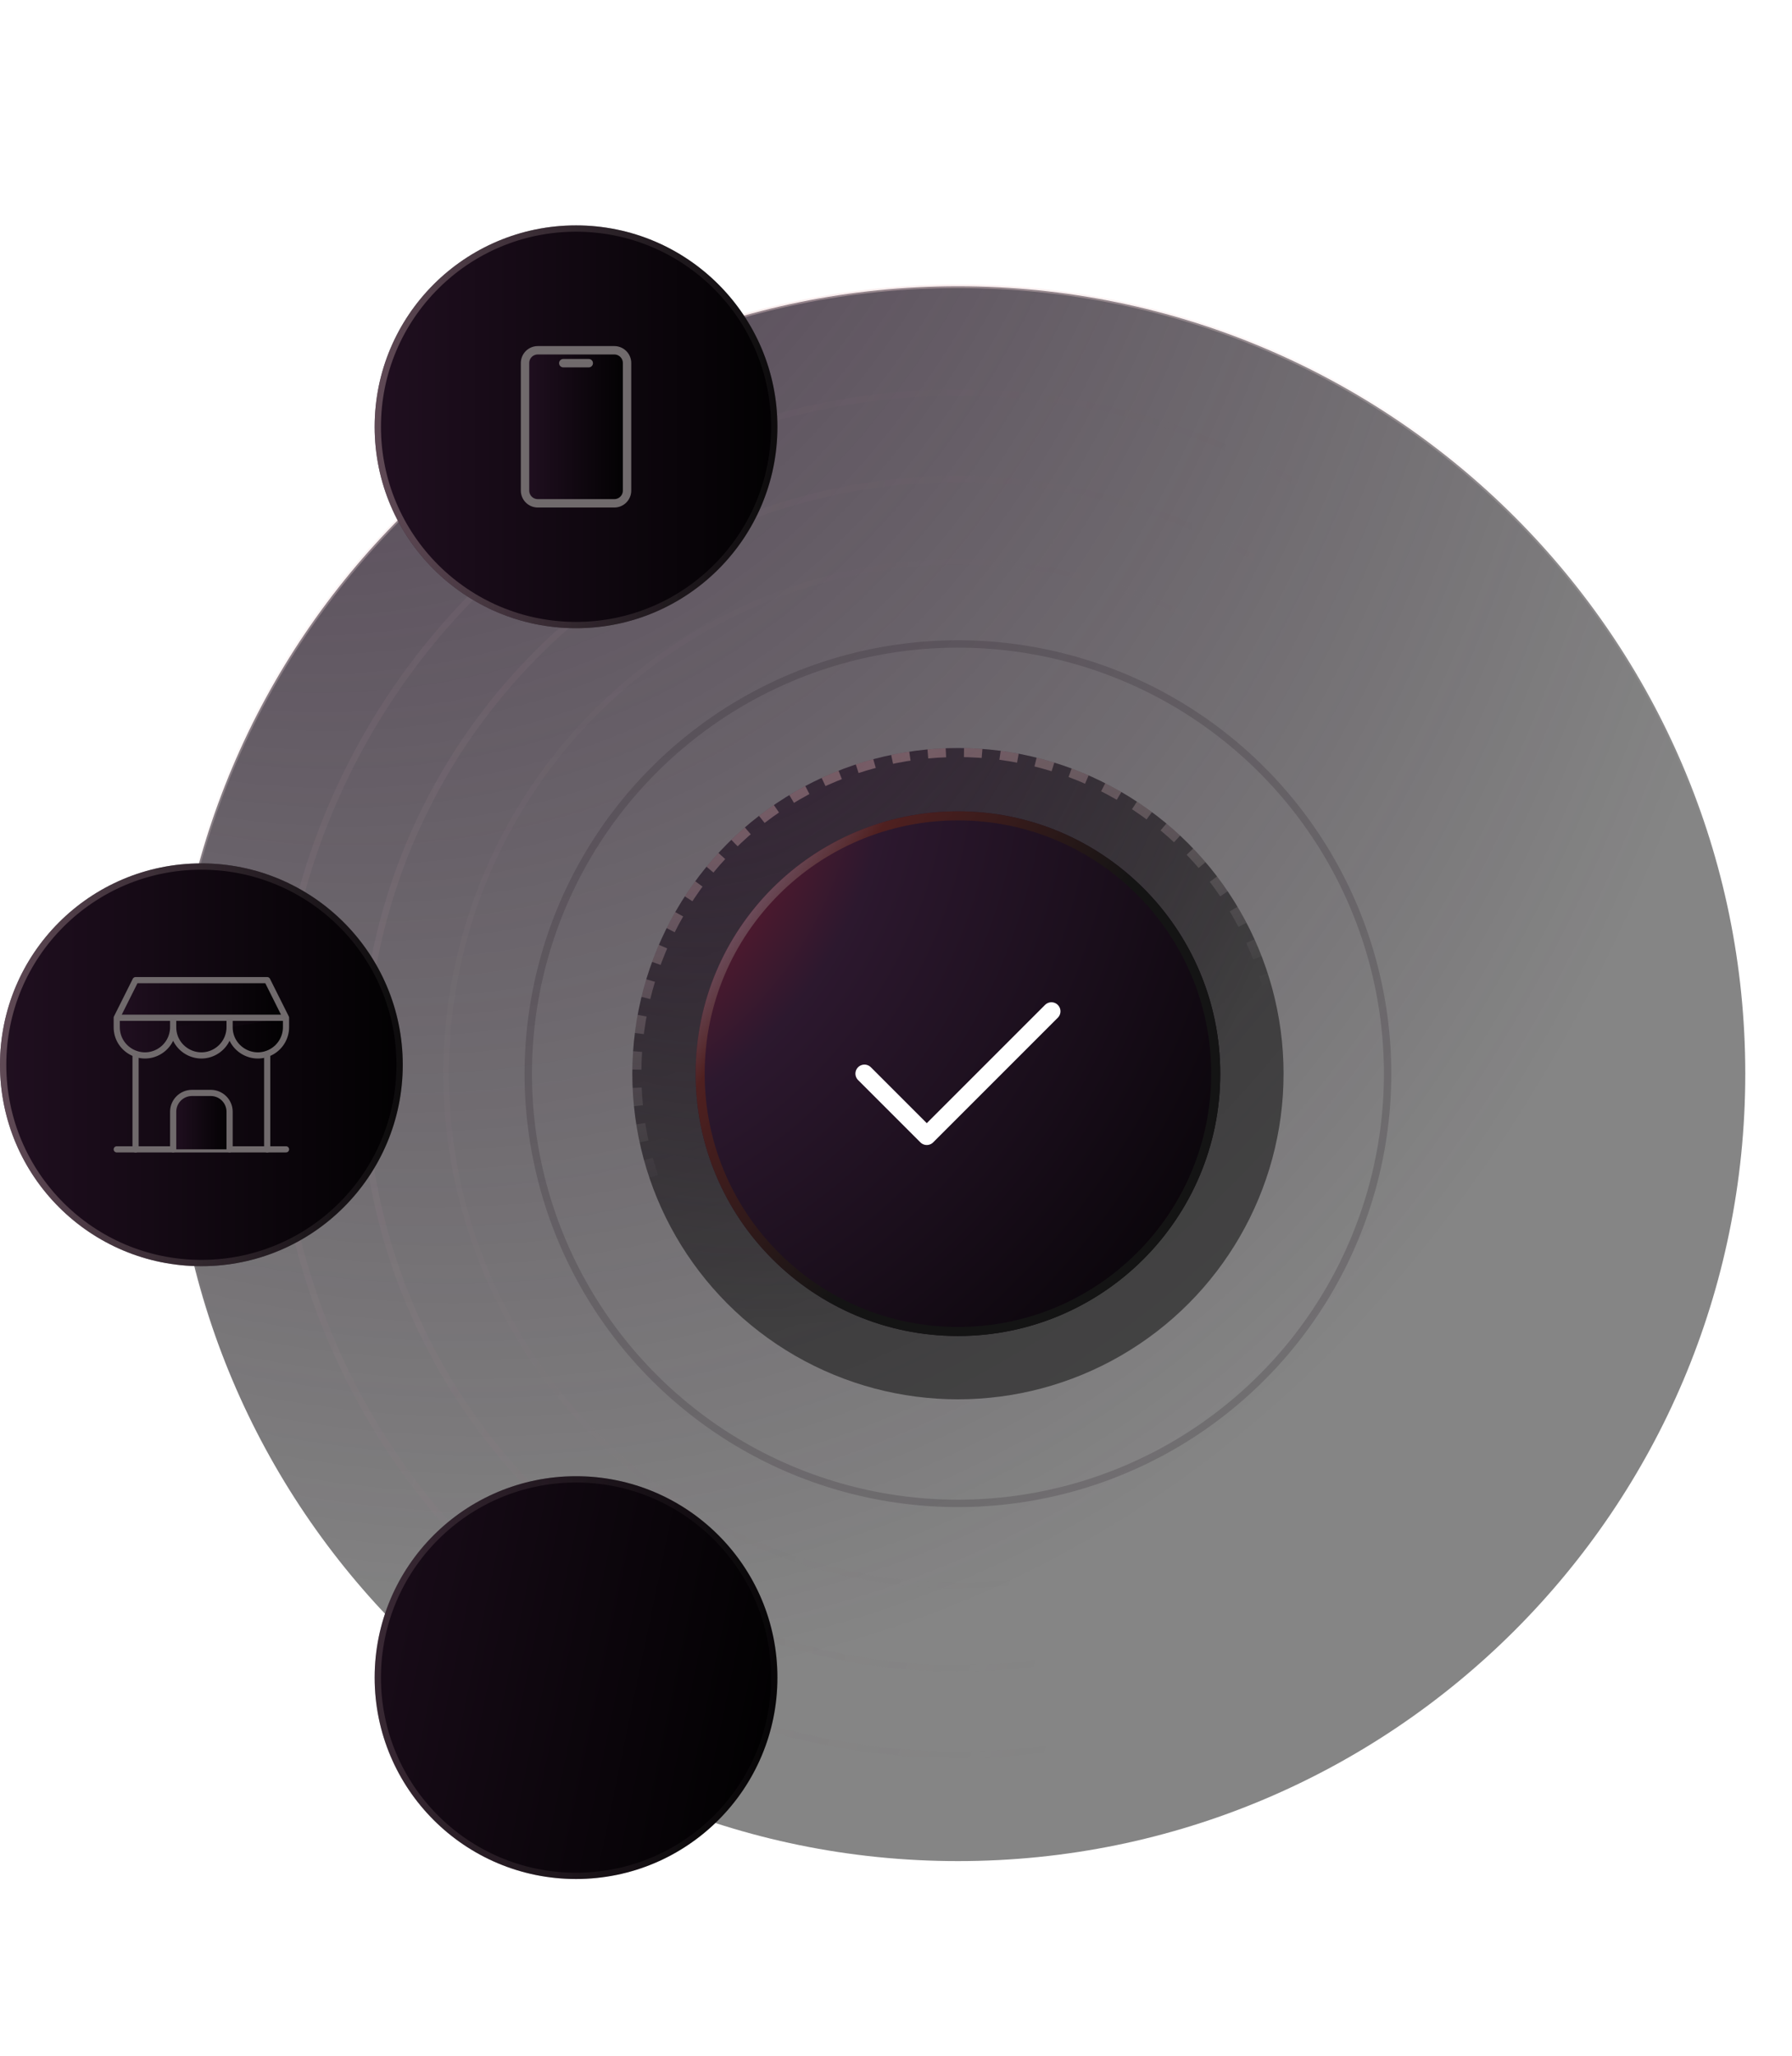 <svg width="326" height="374" viewBox="0 0 326 374" fill="none" xmlns="http://www.w3.org/2000/svg">
<g filter="url(#filter0_b_9911_8979)">
<path d="M317.5 195.302C317.5 274.407 253.373 338.535 174.268 338.535C95.162 338.535 31.035 274.407 31.035 195.302C31.035 116.197 95.162 52.07 174.268 52.07C253.373 52.07 317.5 116.197 317.5 195.302Z" fill="url(#paint0_radial_9911_8979)" fill-opacity="0.8" stroke="url(#paint1_radial_9911_8979)" stroke-width="0.658"/>
</g>
<g filter="url(#filter1_b_9911_8979)">
<circle cx="174.268" cy="195.302" r="59.237" fill="url(#paint2_radial_9911_8979)" fill-opacity="0.8"/>
<circle cx="174.268" cy="195.302" r="58.414" stroke="url(#paint3_radial_9911_8979)" stroke-width="1.645" stroke-dasharray="3.29 3.29"/>
</g>
<g filter="url(#filter2_b_9911_8979)">
<circle cx="174.268" cy="195.302" r="47.718" fill="url(#paint4_radial_9911_8979)"/>
<circle cx="174.268" cy="195.302" r="46.896" stroke="url(#paint5_linear_9911_8979)" stroke-width="1.645"/>
</g>
<path d="M157.262 195.295L168.6 206.633L191.275 183.958" stroke="white" stroke-width="3.291" stroke-linecap="round" stroke-linejoin="round"/>
<circle opacity="0.2" cx="174.268" cy="195.302" r="78.164" transform="rotate(-75 174.268 195.302)" stroke="#251924" stroke-width="1.343"/>
<circle opacity="0.1" cx="174.268" cy="195.302" r="93.103" transform="rotate(15 174.268 195.302)" stroke="url(#paint6_linear_9911_8979)" stroke-opacity="0.8" stroke-width="1.004"/>
<circle opacity="0.2" cx="174.268" cy="195.302" r="108.186" transform="rotate(15 174.268 195.302)" stroke="url(#paint7_linear_9911_8979)" stroke-opacity="0.8" stroke-width="1.167"/>
<circle opacity="0.2" cx="174.268" cy="195.302" r="123.889" transform="rotate(15 174.268 195.302)" stroke="url(#paint8_linear_9911_8979)" stroke-opacity="0.8" stroke-width="1.167"/>
<circle cx="36.635" cy="193.686" r="36.635" fill="url(#paint9_linear_9911_8979)"/>
<circle cx="36.635" cy="193.686" r="36.062" stroke="url(#paint10_linear_9911_8979)" stroke-opacity="0.6" stroke-width="1.145"/>
<path d="M21.237 209.068H52.032H21.237Z" fill="url(#paint11_linear_9911_8979)"/>
<path d="M21.237 209.068H52.032" stroke="#706A6C" stroke-width="1.123" stroke-linecap="round" stroke-linejoin="round"/>
<path d="M21.237 185.133V186.844C21.237 190.795 25.514 193.264 28.936 191.289C30.524 190.372 31.502 188.678 31.502 186.844V185.133M31.502 186.844C31.502 190.795 35.779 193.264 39.201 191.289C40.789 190.372 41.767 188.678 41.767 186.844V185.133M41.767 186.844C41.767 190.795 46.044 193.264 49.465 191.289C51.053 190.372 52.032 188.678 52.032 186.844V185.133H21.237L24.659 178.29H48.61L52.032 185.133" fill="url(#paint12_linear_9911_8979)"/>
<path d="M21.237 185.133V186.844C21.237 190.795 25.514 193.264 28.936 191.289C30.524 190.372 31.502 188.678 31.502 186.844M21.237 185.133H52.032M21.237 185.133L24.659 178.29H48.61L52.032 185.133M31.502 186.844V185.133M31.502 186.844C31.502 190.795 35.779 193.264 39.201 191.289C40.789 190.372 41.767 188.678 41.767 186.844M41.767 186.844V185.133M41.767 186.844C41.767 190.795 46.044 193.264 49.465 191.289C51.053 190.372 52.032 188.678 52.032 186.844V185.133" stroke="#706A6C" stroke-width="1.123" stroke-linecap="round" stroke-linejoin="round"/>
<path d="M24.661 209.082V191.717V209.082Z" fill="url(#paint13_linear_9911_8979)"/>
<path d="M24.661 209.082V191.717" stroke="#706A6C" stroke-width="1.123" stroke-linecap="round" stroke-linejoin="round"/>
<path d="M48.61 209.082V191.717V209.082Z" fill="url(#paint14_linear_9911_8979)"/>
<path d="M48.61 209.082V191.717" stroke="#706A6C" stroke-width="1.123" stroke-linecap="round" stroke-linejoin="round"/>
<path d="M31.502 209.069V202.226C31.502 200.336 33.034 198.804 34.924 198.804H38.345C40.235 198.804 41.767 200.336 41.767 202.226V209.069" fill="url(#paint15_linear_9911_8979)"/>
<path d="M31.502 209.069V202.226C31.502 200.336 33.034 198.804 34.924 198.804H38.345C40.235 198.804 41.767 200.336 41.767 202.226V209.069" stroke="#706A6C" stroke-width="1.123" stroke-linecap="round" stroke-linejoin="round"/>
<circle cx="104.793" cy="77.635" r="36.635" fill="url(#paint16_linear_9911_8979)"/>
<circle cx="104.793" cy="77.635" r="36.062" stroke="url(#paint17_linear_9911_8979)" stroke-opacity="0.6" stroke-width="1.145"/>
<path d="M95.513 66.035C95.513 64.754 96.551 63.715 97.833 63.715H111.753C113.034 63.715 114.073 64.754 114.073 66.035V89.235C114.073 90.516 113.034 91.555 111.753 91.555H97.833C96.551 91.555 95.513 90.516 95.513 89.235V66.035Z" fill="url(#paint18_linear_9911_8979)" stroke="#706A6C" stroke-width="1.526" stroke-linecap="round" stroke-linejoin="round"/>
<path d="M102.47 66.062H107.11H102.47Z" fill="url(#paint19_linear_9911_8979)"/>
<path d="M102.47 66.062H107.11" stroke="#706A6C" stroke-width="1.526" stroke-linecap="round" stroke-linejoin="round"/>
<circle cx="104.793" cy="305.159" r="36.635" fill="url(#paint20_linear_9911_8979)"/>
<circle cx="104.793" cy="305.159" r="36.062" stroke="url(#paint21_linear_9911_8979)" stroke-opacity="0.29" stroke-width="1.145"/>
<defs>
<filter id="filter0_b_9911_8979" x="28.488" y="49.523" width="291.56" height="291.559" filterUnits="userSpaceOnUse" color-interpolation-filters="sRGB">
<feFlood flood-opacity="0" result="BackgroundImageFix"/>
<feGaussianBlur in="BackgroundImageFix" stdDeviation="1.109"/>
<feComposite in2="SourceAlpha" operator="in" result="effect1_backgroundBlur_9911_8979"/>
<feBlend mode="normal" in="SourceGraphic" in2="effect1_backgroundBlur_9911_8979" result="shape"/>
</filter>
<filter id="filter1_b_9911_8979" x="-121.916" y="-100.881" width="592.367" height="592.367" filterUnits="userSpaceOnUse" color-interpolation-filters="sRGB">
<feFlood flood-opacity="0" result="BackgroundImageFix"/>
<feGaussianBlur in="BackgroundImageFix" stdDeviation="118.473"/>
<feComposite in2="SourceAlpha" operator="in" result="effect1_backgroundBlur_9911_8979"/>
<feBlend mode="normal" in="SourceGraphic" in2="effect1_backgroundBlur_9911_8979" result="shape"/>
</filter>
<filter id="filter2_b_9911_8979" x="-110.397" y="-89.363" width="569.33" height="569.33" filterUnits="userSpaceOnUse" color-interpolation-filters="sRGB">
<feFlood flood-opacity="0" result="BackgroundImageFix"/>
<feGaussianBlur in="BackgroundImageFix" stdDeviation="118.473"/>
<feComposite in2="SourceAlpha" operator="in" result="effect1_backgroundBlur_9911_8979"/>
<feBlend mode="normal" in="SourceGraphic" in2="effect1_backgroundBlur_9911_8979" result="shape"/>
</filter>
<radialGradient id="paint0_radial_9911_8979" cx="0" cy="0" r="1" gradientUnits="userSpaceOnUse" gradientTransform="translate(-5.473 -181.981) rotate(69.903) scale(613.833 388.179)">
<stop stop-color="#CE0D10"/>
<stop offset="0.048" stop-color="#C60E13"/>
<stop offset="0.195" stop-color="#6F1B2D"/>
<stop offset="0.345" stop-color="#2C182E"/>
<stop offset="0.825" stop-opacity="0.6"/>
</radialGradient>
<radialGradient id="paint1_radial_9911_8979" cx="0" cy="0" r="1" gradientUnits="userSpaceOnUse" gradientTransform="translate(-97.46 -473.514) rotate(73.104) scale(733.66 1186.07)">
<stop offset="0.045" stop-color="#D00507"/>
<stop offset="0.265" stop-color="#E2282A"/>
<stop offset="0.405" stop-color="#DE6568"/>
<stop offset="0.715" stop-color="#E6BDBF" stop-opacity="0.5"/>
<stop offset="1" stop-color="white" stop-opacity="0"/>
</radialGradient>
<radialGradient id="paint2_radial_9911_8979" cx="0" cy="0" r="1" gradientUnits="userSpaceOnUse" gradientTransform="translate(100.103 39.627) rotate(69.903) scale(253.281 160.171)">
<stop stop-color="#CE0D10"/>
<stop offset="0.048" stop-color="#C60E13"/>
<stop offset="0.195" stop-color="#6F1B2D"/>
<stop offset="0.345" stop-color="#2C182E"/>
<stop offset="0.825" stop-opacity="0.6"/>
</radialGradient>
<radialGradient id="paint3_radial_9911_8979" cx="0" cy="0" r="1" gradientUnits="userSpaceOnUse" gradientTransform="translate(62.147 -80.666) rotate(73.104) scale(302.724 489.396)">
<stop offset="0.045" stop-color="#D00507"/>
<stop offset="0.265" stop-color="#E2282A"/>
<stop offset="0.405" stop-color="#DE6568"/>
<stop offset="0.715" stop-color="#DA989B" stop-opacity="0.5"/>
<stop offset="1" stop-color="white" stop-opacity="0"/>
</radialGradient>
<radialGradient id="paint4_radial_9911_8979" cx="0" cy="0" r="1" gradientUnits="userSpaceOnUse" gradientTransform="translate(87.653 135.47) rotate(39.946) scale(216.208 216.208)">
<stop stop-color="#CE0D10"/>
<stop offset="0.048" stop-color="#C60E13"/>
<stop offset="0.195" stop-color="#6F1B2D"/>
<stop offset="0.345" stop-color="#2C182E"/>
<stop offset="0.825"/>
</radialGradient>
<linearGradient id="paint5_linear_9911_8979" x1="161.819" y1="118.921" x2="244.304" y2="177.867" gradientUnits="userSpaceOnUse">
<stop stop-color="#7E677F"/>
<stop offset="0.17" stop-color="#4F2020"/>
<stop offset="0.591" stop-color="#141414"/>
</linearGradient>
<linearGradient id="paint6_linear_9911_8979" x1="255.447" y1="213.108" x2="11.231" y2="223.496" gradientUnits="userSpaceOnUse">
<stop offset="0.189" stop-color="#5D3A47" stop-opacity="0"/>
<stop offset="1" stop-color="#E9C6D3"/>
</linearGradient>
<linearGradient id="paint7_linear_9911_8979" x1="268.598" y1="215.992" x2="-15.181" y2="228.063" gradientUnits="userSpaceOnUse">
<stop offset="0.189" stop-color="#5D3A47" stop-opacity="0"/>
<stop offset="1" stop-color="#E9C6D3"/>
</linearGradient>
<linearGradient id="paint8_linear_9911_8979" x1="282.29" y1="218.996" x2="-42.679" y2="232.818" gradientUnits="userSpaceOnUse">
<stop offset="0.189" stop-color="#5D3A47" stop-opacity="0"/>
<stop offset="1" stop-color="#E9C6D3"/>
</linearGradient>
<linearGradient id="paint9_linear_9911_8979" x1="0" y1="193.686" x2="73.269" y2="193.686" gradientUnits="userSpaceOnUse">
<stop stop-color="#200F20"/>
<stop offset="1" stop-color="#020102"/>
</linearGradient>
<linearGradient id="paint10_linear_9911_8979" x1="0" y1="193.686" x2="73.269" y2="193.686" gradientUnits="userSpaceOnUse">
<stop stop-color="#8B727A"/>
<stop offset="1" stop-color="#403B3D" stop-opacity="0.3"/>
</linearGradient>
<linearGradient id="paint11_linear_9911_8979" x1="21.237" y1="209.568" x2="52.032" y2="209.568" gradientUnits="userSpaceOnUse">
<stop stop-color="#200F20"/>
<stop offset="1" stop-color="#020102"/>
</linearGradient>
<linearGradient id="paint12_linear_9911_8979" x1="21.237" y1="185.137" x2="52.032" y2="185.137" gradientUnits="userSpaceOnUse">
<stop stop-color="#200F20"/>
<stop offset="1" stop-color="#020102"/>
</linearGradient>
<linearGradient id="paint13_linear_9911_8979" x1="24.661" y1="200.4" x2="25.661" y2="200.4" gradientUnits="userSpaceOnUse">
<stop stop-color="#200F20"/>
<stop offset="1" stop-color="#020102"/>
</linearGradient>
<linearGradient id="paint14_linear_9911_8979" x1="48.61" y1="200.4" x2="49.61" y2="200.4" gradientUnits="userSpaceOnUse">
<stop stop-color="#200F20"/>
<stop offset="1" stop-color="#020102"/>
</linearGradient>
<linearGradient id="paint15_linear_9911_8979" x1="31.502" y1="203.937" x2="41.767" y2="203.937" gradientUnits="userSpaceOnUse">
<stop stop-color="#200F20"/>
<stop offset="1" stop-color="#020102"/>
</linearGradient>
<linearGradient id="paint16_linear_9911_8979" x1="68.158" y1="77.635" x2="141.427" y2="77.635" gradientUnits="userSpaceOnUse">
<stop stop-color="#200F20"/>
<stop offset="1" stop-color="#020102"/>
</linearGradient>
<linearGradient id="paint17_linear_9911_8979" x1="68.158" y1="77.635" x2="141.427" y2="77.635" gradientUnits="userSpaceOnUse">
<stop stop-color="#8B727A"/>
<stop offset="1" stop-color="#403B3D" stop-opacity="0.3"/>
</linearGradient>
<linearGradient id="paint18_linear_9911_8979" x1="95.513" y1="77.635" x2="114.073" y2="77.635" gradientUnits="userSpaceOnUse">
<stop stop-color="#200F20"/>
<stop offset="1" stop-color="#020102"/>
</linearGradient>
<linearGradient id="paint19_linear_9911_8979" x1="102.47" y1="66.562" x2="107.11" y2="66.562" gradientUnits="userSpaceOnUse">
<stop stop-color="#200F20"/>
<stop offset="1" stop-color="#020102"/>
</linearGradient>
<linearGradient id="paint20_linear_9911_8979" x1="44.215" y1="284.979" x2="141.427" y2="305.159" gradientUnits="userSpaceOnUse">
<stop stop-color="#200F20"/>
<stop offset="1" stop-color="#020102"/>
</linearGradient>
<linearGradient id="paint21_linear_9911_8979" x1="68.158" y1="305.159" x2="141.427" y2="305.159" gradientUnits="userSpaceOnUse">
<stop stop-color="#8B727A"/>
<stop offset="1" stop-color="#403B3D" stop-opacity="0.3"/>
</linearGradient>
</defs>
</svg>
